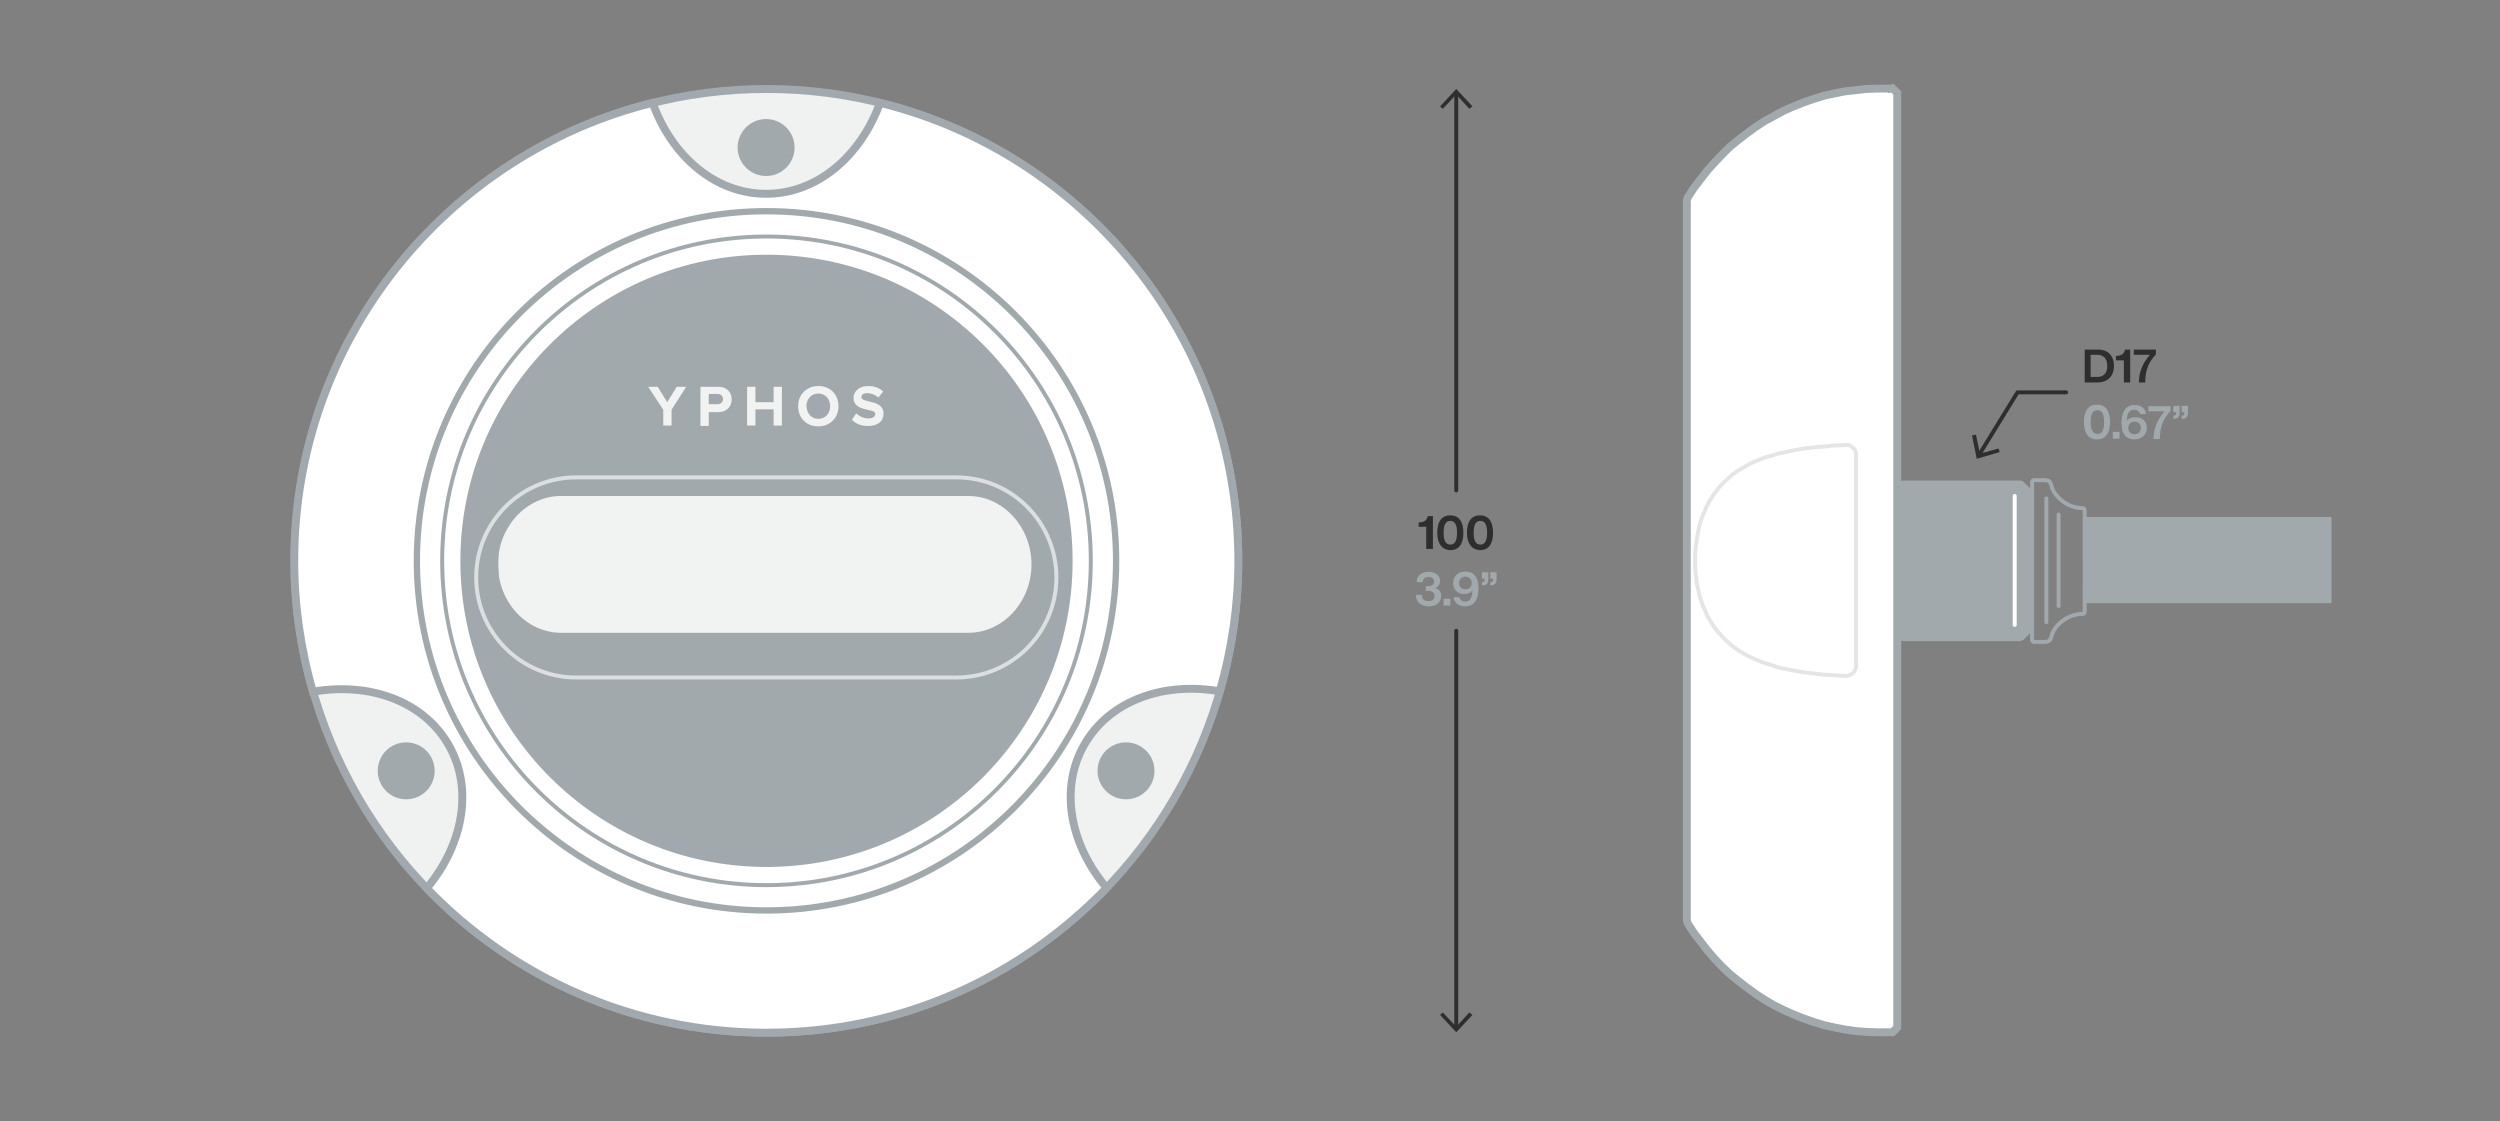 <?xml version="1.0" encoding="utf-8"?>
<!-- Generator: Adobe Illustrator 23.1.0, SVG Export Plug-In . SVG Version: 6.00 Build 0)  -->
<svg version="1.0" xmlns="http://www.w3.org/2000/svg" xmlns:xlink="http://www.w3.org/1999/xlink" x="0px" y="0px"
	 viewBox="0 0 632.1 283.5" enable-background="new 0 0 632.1 283.5" xml:space="preserve">
<rect x="0" y="0" width="632.1" height="283.5" fill="#808080" stroke="none"/>
<g id="Layer_1">
	<path fill="#A2A9AD" d="M513.2,123.4l-1.5-1.5c-0.3-0.3-0.6-0.4-1-0.4h-29.3c-0.8,0-1.4,0.6-1.4,1.4v37.8c0,0.8,0.6,1.4,1.4,1.4
		h29.3c0.4,0,0.7-0.2,1-0.4l1.5-1.5c0.3-0.3,0.4-0.6,0.4-1v-34.7C513.6,124,513.5,123.6,513.2,123.4z"/>
	<polygon fill="#FFFFFF" stroke="#A2A9AD" stroke-width="2" stroke-miterlimit="10" points="426.8,49.8 426.6,50.3 426.5,50.8 
		426.5,232.6 426.6,233.1 426.8,233.6 428.3,235.9 430,238.1 431.7,240.3 433.5,242.4 435.4,244.4 437.4,246.3 439.5,248 
		441.7,249.7 443.9,251.3 446.2,252.8 448.6,254.2 451,255.4 453.5,256.5 456,257.5 458.6,258.4 461.2,259.2 463.9,259.8 
		466.5,260.3 469.2,260.7 471.9,260.9 474.6,261 477.4,261 478.5,261 479.2,260.3 479.7,259.8 479.7,23.5 478.5,22.3 477.6,22.5 
		477.4,22.4 474.6,22.4 471.9,22.5 469.2,22.8 466.5,23.1 463.9,23.6 461.2,24.2 458.6,25 456,25.9 453.5,26.9 451,28 448.6,29.3 
		446.2,30.6 443.9,32.1 441.7,33.7 439.5,35.4 437.4,37.1 435.4,39.1 433.5,41.1 431.7,43.1 430,45.3 428.3,47.5 	"/>
	<circle fill="#F0F1F1" stroke="#A2A9AE" stroke-width="2" stroke-miterlimit="10" cx="193.8" cy="141.8" r="119.3"/>
	<path fill="#FFFFFF" stroke="#A2A9AE" stroke-width="2" stroke-miterlimit="10" d="M274.2,188.2c6.4-11.1,20.1-15.9,34.2-13.4
		c3-10.5,4.7-21.5,4.7-33c0-56-38.6-103-90.6-115.8c-4.9,13.5-15.9,23-28.8,23c-12.8,0-23.8-9.4-28.7-23
		c-52,12.9-90.6,59.8-90.6,115.8c0,11.5,1.7,22.6,4.7,33.1c14.2-2.5,27.9,2.3,34.3,13.4c6.4,11.1,3.7,25.3-5.5,36.3
		c21.7,22.5,52.2,36.5,85.9,36.5c33.8,0,64.2-14,86-36.6C270.5,213.5,267.8,199.3,274.2,188.2z"/>
	<circle fill="#A2A9AD" cx="193.7" cy="37.3" r="7.2"/>
	<circle fill="#A2A9AD" cx="102.7" cy="194.9" r="7.2"/>
	<circle fill="#A2A9AD" cx="284.7" cy="194.9" r="7.2"/>
	<circle fill="#FFFFFF" stroke="#A2A9AD" stroke-width="1.6" stroke-miterlimit="10" cx="193.8" cy="141.8" r="88.4"/>
	<circle fill="none" stroke="#A2A9AD" stroke-miterlimit="10" cx="193.8" cy="141.8" r="82"/>
	<path fill="none" stroke="#A2A9AD" stroke-miterlimit="10" d="M193.8,141.8"/>
	<circle fill="#A2A9AE" cx="193.8" cy="141.8" r="77.4"/>
	<circle fill="#F1F2F2" cx="193.8" cy="141.8" r="67.8"/>
	<path fill="#A2A9AE" d="M206.9,105.9c1.8,0,3-1.4,3-3.2c0-1.8-1.2-3.2-3-3.2c-1.8,0-3,1.4-3,3.2C204,104.5,205.1,105.9,206.9,105.9
		z"/>
	<path fill="#A2A9AE" d="M182.8,100.9c0-0.8-0.6-1.3-1.4-1.3h-2.2v2.6h2.2C182.2,102.2,182.8,101.7,182.8,100.9z"/>
	<path fill="#A2A9AD" d="M193.8,68.8c-42.8,0-72.9,31.4-72.9,75.7c0,44.3,32.1,70,72.9,70c40.7,0,72.9-25.7,72.9-70
		C266.6,100.2,236.5,68.8,193.8,68.8z M215.8,100.6c0-1.6,1.4-3,3.7-3c1.6,0,2.9,0.5,3.8,1.4l-1.2,1.5c-0.8-0.7-1.9-1.1-2.9-1.1
		c-0.9,0-1.4,0.4-1.4,1c0,1.6,5.6,0.5,5.6,4.2c0,1.8-1.3,3.1-3.9,3.1c-1.9,0-3.2-0.6-4.1-1.6l1.1-1.6c0.7,0.7,1.8,1.3,3.1,1.3
		c1.1,0,1.7-0.5,1.7-1.1C221.5,103.1,215.8,104.3,215.8,100.6z M206.9,97.6c3,0,5.1,2.1,5.1,5.1c0,3-2.2,5.1-5.1,5.1
		c-3,0-5.1-2.1-5.1-5.1C201.8,99.7,204,97.6,206.9,97.6z M188.9,97.8h2.1v3.9h4.6v-3.9h2.1v9.8h-2.1v-4.1H191v4.1h-2.1V97.8z
		 M177.1,97.8h4.6c2.1,0,3.3,1.4,3.3,3.2c0,1.7-1.2,3.2-3.3,3.2h-2.5v3.5h-2.1V97.8z M166.3,97.8l2.4,3.9l2.4-3.9h2.4l-3.7,5.8v4
		h-2.1v-4l-3.8-5.8H166.3z M244.8,160H141.9c-8.8,0-16-7.8-16-17.3c0-9.5,7.2-17.3,16-17.3h102.9c8.8,0,16,7.8,16,17.3
		C260.8,152.2,253.6,160,244.8,160z"/>
	<g opacity="0.8">
		<path fill="#EBECED" d="M241.8,121.2c13.7,0,24.8,11.1,24.8,24.8c0,13.7-11.1,24.8-24.8,24.8h-96.1c-13.7,0-24.8-11.1-24.8-24.8
			c0-13.7,11.1-24.8,24.8-24.8H241.8 M241.8,120.2h-96.1c-14.2,0-25.8,11.5-25.8,25.8v0c0,14.2,11.5,25.8,25.8,25.8h96.1
			c14.2,0,25.8-11.5,25.8-25.8v0C267.6,131.8,256.1,120.2,241.8,120.2L241.8,120.2z"/>
	</g>
	<g>
		<path fill="#2E2E2E" d="M362.2,138.8h-1.6v-5.6h-1.9v-1.1l0.2,0c1.1-0.1,1.8-0.4,2.1-1.6h1.3V138.8z"/>
		<path fill="#2E2E2E" d="M363.4,134.7c0-2.8,1.1-4.4,3.3-4.4c2.2,0,3.3,1.6,3.3,4.4s-1.1,4.4-3.3,4.4
			C364.5,139,363.4,137.4,363.4,134.7z M368.4,134.7c0-2.1-0.6-3-1.7-3c-1.1,0-1.7,0.9-1.7,3s0.6,3,1.7,3
			C367.8,137.7,368.4,136.8,368.4,134.7z"/>
		<path fill="#2E2E2E" d="M370.9,134.7c0-2.8,1.1-4.4,3.3-4.4c2.2,0,3.3,1.6,3.3,4.4s-1.1,4.4-3.3,4.4
			C372.1,139,370.9,137.4,370.9,134.7z M376,134.7c0-2.1-0.6-3-1.7-3c-1.1,0-1.7,0.9-1.7,3s0.6,3,1.7,3
			C375.4,137.7,376,136.8,376,134.7z"/>
		<path fill="#A2A9AD" d="M364.4,150.7c0,1.5-1.2,2.6-3.1,2.6c-2.2,0-3.3-1.2-3.3-2.9h1.5c0,1.1,0.6,1.6,1.7,1.6
			c1,0,1.5-0.5,1.5-1.3c0-0.9-0.6-1.3-1.6-1.3h-0.6v-1.2h0.6c0.9,0,1.5-0.4,1.5-1.2c0-0.7-0.5-1.1-1.4-1.1c-0.9,0-1.4,0.4-1.5,1.3
			h-1.5c0-1.6,1.1-2.6,3-2.6c1.8,0,2.9,0.9,2.9,2.3c0,0.8-0.5,1.5-1.2,1.8C363.8,148.9,364.4,149.7,364.4,150.7z"/>
		<path fill="#A2A9AD" d="M365,151.4h1.7v1.7H365V151.4z"/>
		<path fill="#A2A9AD" d="M373.8,148.8c0,2.8-1.1,4.5-3.3,4.5c-1.7,0-2.8-0.8-3-2.3h1.5c0.2,0.7,0.7,1.1,1.5,1.1
			c1.2,0,1.7-0.9,1.8-2.9c-0.4,0.7-1.2,1-2.1,1c-1.8,0-2.8-1.3-2.8-2.8c0-1.7,1.3-2.9,3.1-2.9c0.8,0,1.5,0.2,2,0.6
			C373.5,145.9,373.8,147.2,373.8,148.8z M372.1,147.4c0-0.9-0.6-1.6-1.6-1.6c-0.9,0-1.6,0.7-1.6,1.6c0,0.9,0.6,1.6,1.6,1.6
			C371.5,149,372.1,148.4,372.1,147.4z"/>
		<path fill="#A2A9AD" d="M374.7,144.7h1.6v1.7c0,1.1-0.5,1.6-1.4,1.6h-0.2v-0.8h0.2c0.4,0,0.5-0.3,0.5-0.7v-0.2h-0.7V144.7z
			 M378.4,144.7v1.7c0,1.1-0.5,1.6-1.4,1.6h-0.2v-0.8h0.2c0.4,0,0.5-0.3,0.5-0.7v-0.2h-0.7v-1.6H378.4z"/>
	</g>
	<g>
		<path fill="#2E2E2E" d="M534.5,92.5c0,2.5-1.5,4.2-4.2,4.2h-3.2v-8.3h3.2C533,88.3,534.5,90,534.5,92.5z M532.8,92.5
			c0-1.8-0.9-2.8-2.6-2.8h-1.6v5.6h1.6C531.9,95.3,532.8,94.4,532.8,92.5z"/>
		<path fill="#2E2E2E" d="M538.5,96.7H537v-5.6H535v-1.1l0.2,0c1.1-0.1,1.8-0.4,2.1-1.6h1.3V96.7z"/>
		<path fill="#2E2E2E" d="M545.1,88.3v1.3c-1.8,1.9-2.7,4-2.7,7.1h-1.6c0-2.8,1.1-5.1,2.8-7h-4.1v-1.3H545.1z"/>
		<path fill="#A2A9AD" d="M526.9,106.7c0-2.8,1.1-4.4,3.3-4.4c2.2,0,3.3,1.6,3.3,4.4c0,2.8-1.1,4.4-3.3,4.4
			C528,111.1,526.9,109.5,526.9,106.7z M532,106.7c0-2.1-0.6-3-1.7-3c-1.1,0-1.7,0.9-1.7,3c0,2.1,0.6,3,1.7,3
			C531.4,109.8,532,108.9,532,106.7z"/>
		<path fill="#A2A9AD" d="M534.2,109.2h1.7v1.7h-1.7V109.2z"/>
		<path fill="#A2A9AD" d="M542.8,108.2c0,1.7-1.3,2.9-3.1,2.9c-0.8,0-1.5-0.2-2-0.6c-1-0.7-1.3-2.1-1.3-3.6c0-2.8,1.1-4.5,3.3-4.5
			c1.6,0,2.7,0.8,2.9,2.3h-1.5c-0.2-0.7-0.7-1.1-1.5-1.1c-1.2,0-1.8,0.8-1.9,2.9c0.4-0.7,1.2-1,2.1-1
			C541.8,105.4,542.8,106.7,542.8,108.2z M541.3,108.2c0-0.9-0.6-1.6-1.6-1.6s-1.6,0.7-1.6,1.6c0,0.9,0.6,1.6,1.6,1.6
			S541.3,109.1,541.3,108.2z"/>
		<path fill="#A2A9AD" d="M548.8,102.6v1.3c-1.8,1.9-2.7,4-2.7,7.1h-1.6c0-2.8,1.1-5.1,2.8-7h-4.1v-1.3H548.8z"/>
		<path fill="#A2A9AD" d="M549.5,102.6h1.6v1.7c0,1.1-0.5,1.6-1.4,1.6h-0.2v-0.8h0.2c0.4,0,0.5-0.3,0.5-0.7v-0.2h-0.7V102.6z
			 M553.2,102.6v1.7c0,1.1-0.5,1.6-1.4,1.6h-0.2v-0.8h0.2c0.4,0,0.5-0.3,0.5-0.7v-0.2h-0.7v-1.6H553.2z"/>
	</g>
	<polygon opacity="0.3" fill="#FFFFFF" stroke="#A2A9AD" stroke-miterlimit="10" points="469.3,168.2 469.3,115.2 469.3,114.7 
		469.2,114.4 469.1,114.1 469.1,113.9 468.9,113.6 468.5,113.2 468.1,112.9 467.6,112.6 467.4,112.5 467.1,112.5 466.6,112.5 
		463,112.7 461.3,112.9 459.5,113 457.8,113.2 456.1,113.4 454.4,113.7 452.8,114 451.1,114.4 449.5,114.7 448,115.2 446.4,115.6 
		444.9,116.2 443.4,116.8 442,117.5 440.6,118.3 439.3,119.1 438,120 436.8,121.1 435.7,122.1 434.6,123.3 434.1,124 433.6,124.6 
		433.1,125.3 432.7,126 432.2,126.7 431.8,127.5 431.4,128.3 431.1,129.1 430.7,129.9 430.4,130.7 430.1,131.5 429.8,132.4 
		429.4,134.2 429.1,136 428.8,137.9 428.6,139.8 428.6,141.7 428.6,143.6 428.8,145.5 429,147.4 429.4,149.2 429.8,151 430.1,151.8 
		430.4,152.7 430.7,153.5 431.1,154.3 431.4,155.1 431.8,155.9 432.2,156.6 432.7,157.4 433.1,158.1 433.6,158.8 434.1,159.4 
		434.6,160 435.7,161.2 436.8,162.3 438,163.3 439.3,164.3 440.6,165.1 442,165.9 443.4,166.5 444.9,167.2 446.4,167.7 448,168.2 
		449.5,168.7 451.2,169.1 452.8,169.4 454.4,169.7 456.1,170 457.8,170.2 459.6,170.4 461.3,170.6 463,170.7 466.6,170.9 
		467.1,170.9 467.6,170.7 468.1,170.5 468.5,170.2 468.9,169.7 469.1,169.3 469.2,169 469.3,168.7 	"/>
	<line fill="#FFFFFF" stroke="#FFFFFF" stroke-linecap="round" stroke-miterlimit="10" x1="509.4" y1="158" x2="509.4" y2="125.4"/>
	<path fill="#FFFFFF" stroke="#2E2E2E" stroke-width="0.6" stroke-miterlimit="10" d="M513.6,161.8"/>
	<line fill="#FFFFFF" stroke="#A2A9AD" stroke-linecap="round" stroke-miterlimit="10" x1="517.4" y1="157.3" x2="517.4" y2="126"/>
	
		<line fill="#FFFFFF" stroke="#A2A9AD" stroke-linecap="round" stroke-miterlimit="10" x1="520.5" y1="153.2" x2="520.5" y2="130.1"/>
	<rect x="527.2" y="130.7" fill="#A2A9AD" width="62.3" height="21.8"/>
	<path fill="none" stroke="#A2A9AE" stroke-miterlimit="10" d="M513.8,141.7v0.3v19.8c0,0.3,0.2,0.5,0.5,0.5h2.5c0.1,0,0.2,0,0.3,0
		c0,0,0.7-0.1,0.9-0.2c0.2-0.1,0.5-0.6,0.6-0.9c0-0.1,0.1-0.2,0.1-0.3c0.4-2.2,3.6-5.7,8-5.7l0,0c0.3-0.1,0.4-0.3,0.4-0.6V142v-0.4
		v-12.5c0-0.3-0.2-0.5-0.4-0.6l0,0c-4.4,0-7.6-3.5-8-5.7c0-0.1-0.1-0.2-0.1-0.3c-0.1-0.3-0.4-0.8-0.6-0.9c-0.2-0.1-0.9-0.2-0.9-0.2
		c-0.1,0-0.2,0-0.3,0h-2.5c-0.3,0-0.5,0.2-0.5,0.5V141.7"/>
</g>
<g id="Layer_2">
	<g>
		<polyline fill="none" stroke="#2E2E2E" stroke-linecap="round" stroke-linejoin="round" points="500.4,115 510.1,99.2 522.4,99.2 
					"/>
		<polygon fill="#2E2E2E" points="505.6,114.3 505.3,113.4 500.6,114.7 499.6,109.9 498.6,110.1 499.8,116 		"/>
	</g>
	<line fill="none" stroke="#2E2E2E" stroke-linecap="round" stroke-linejoin="round" x1="368.2" y1="23.6" x2="368.2" y2="124"/>
	<polygon fill="#2E2E2E" points="364.1,26.9 364.8,27.5 368.2,23.9 371.5,27.5 372.3,26.9 368.2,22.5 	"/>
	<g>
		
			<line fill="none" stroke="#2E2E2E" stroke-linecap="round" stroke-linejoin="round" x1="368.2" y1="259.9" x2="368.2" y2="159.5"/>
		<polygon fill="#2E2E2E" points="372.3,256.6 371.5,256 368.2,259.6 364.8,256 364.1,256.6 368.2,261 		"/>
	</g>
</g>
</svg>
